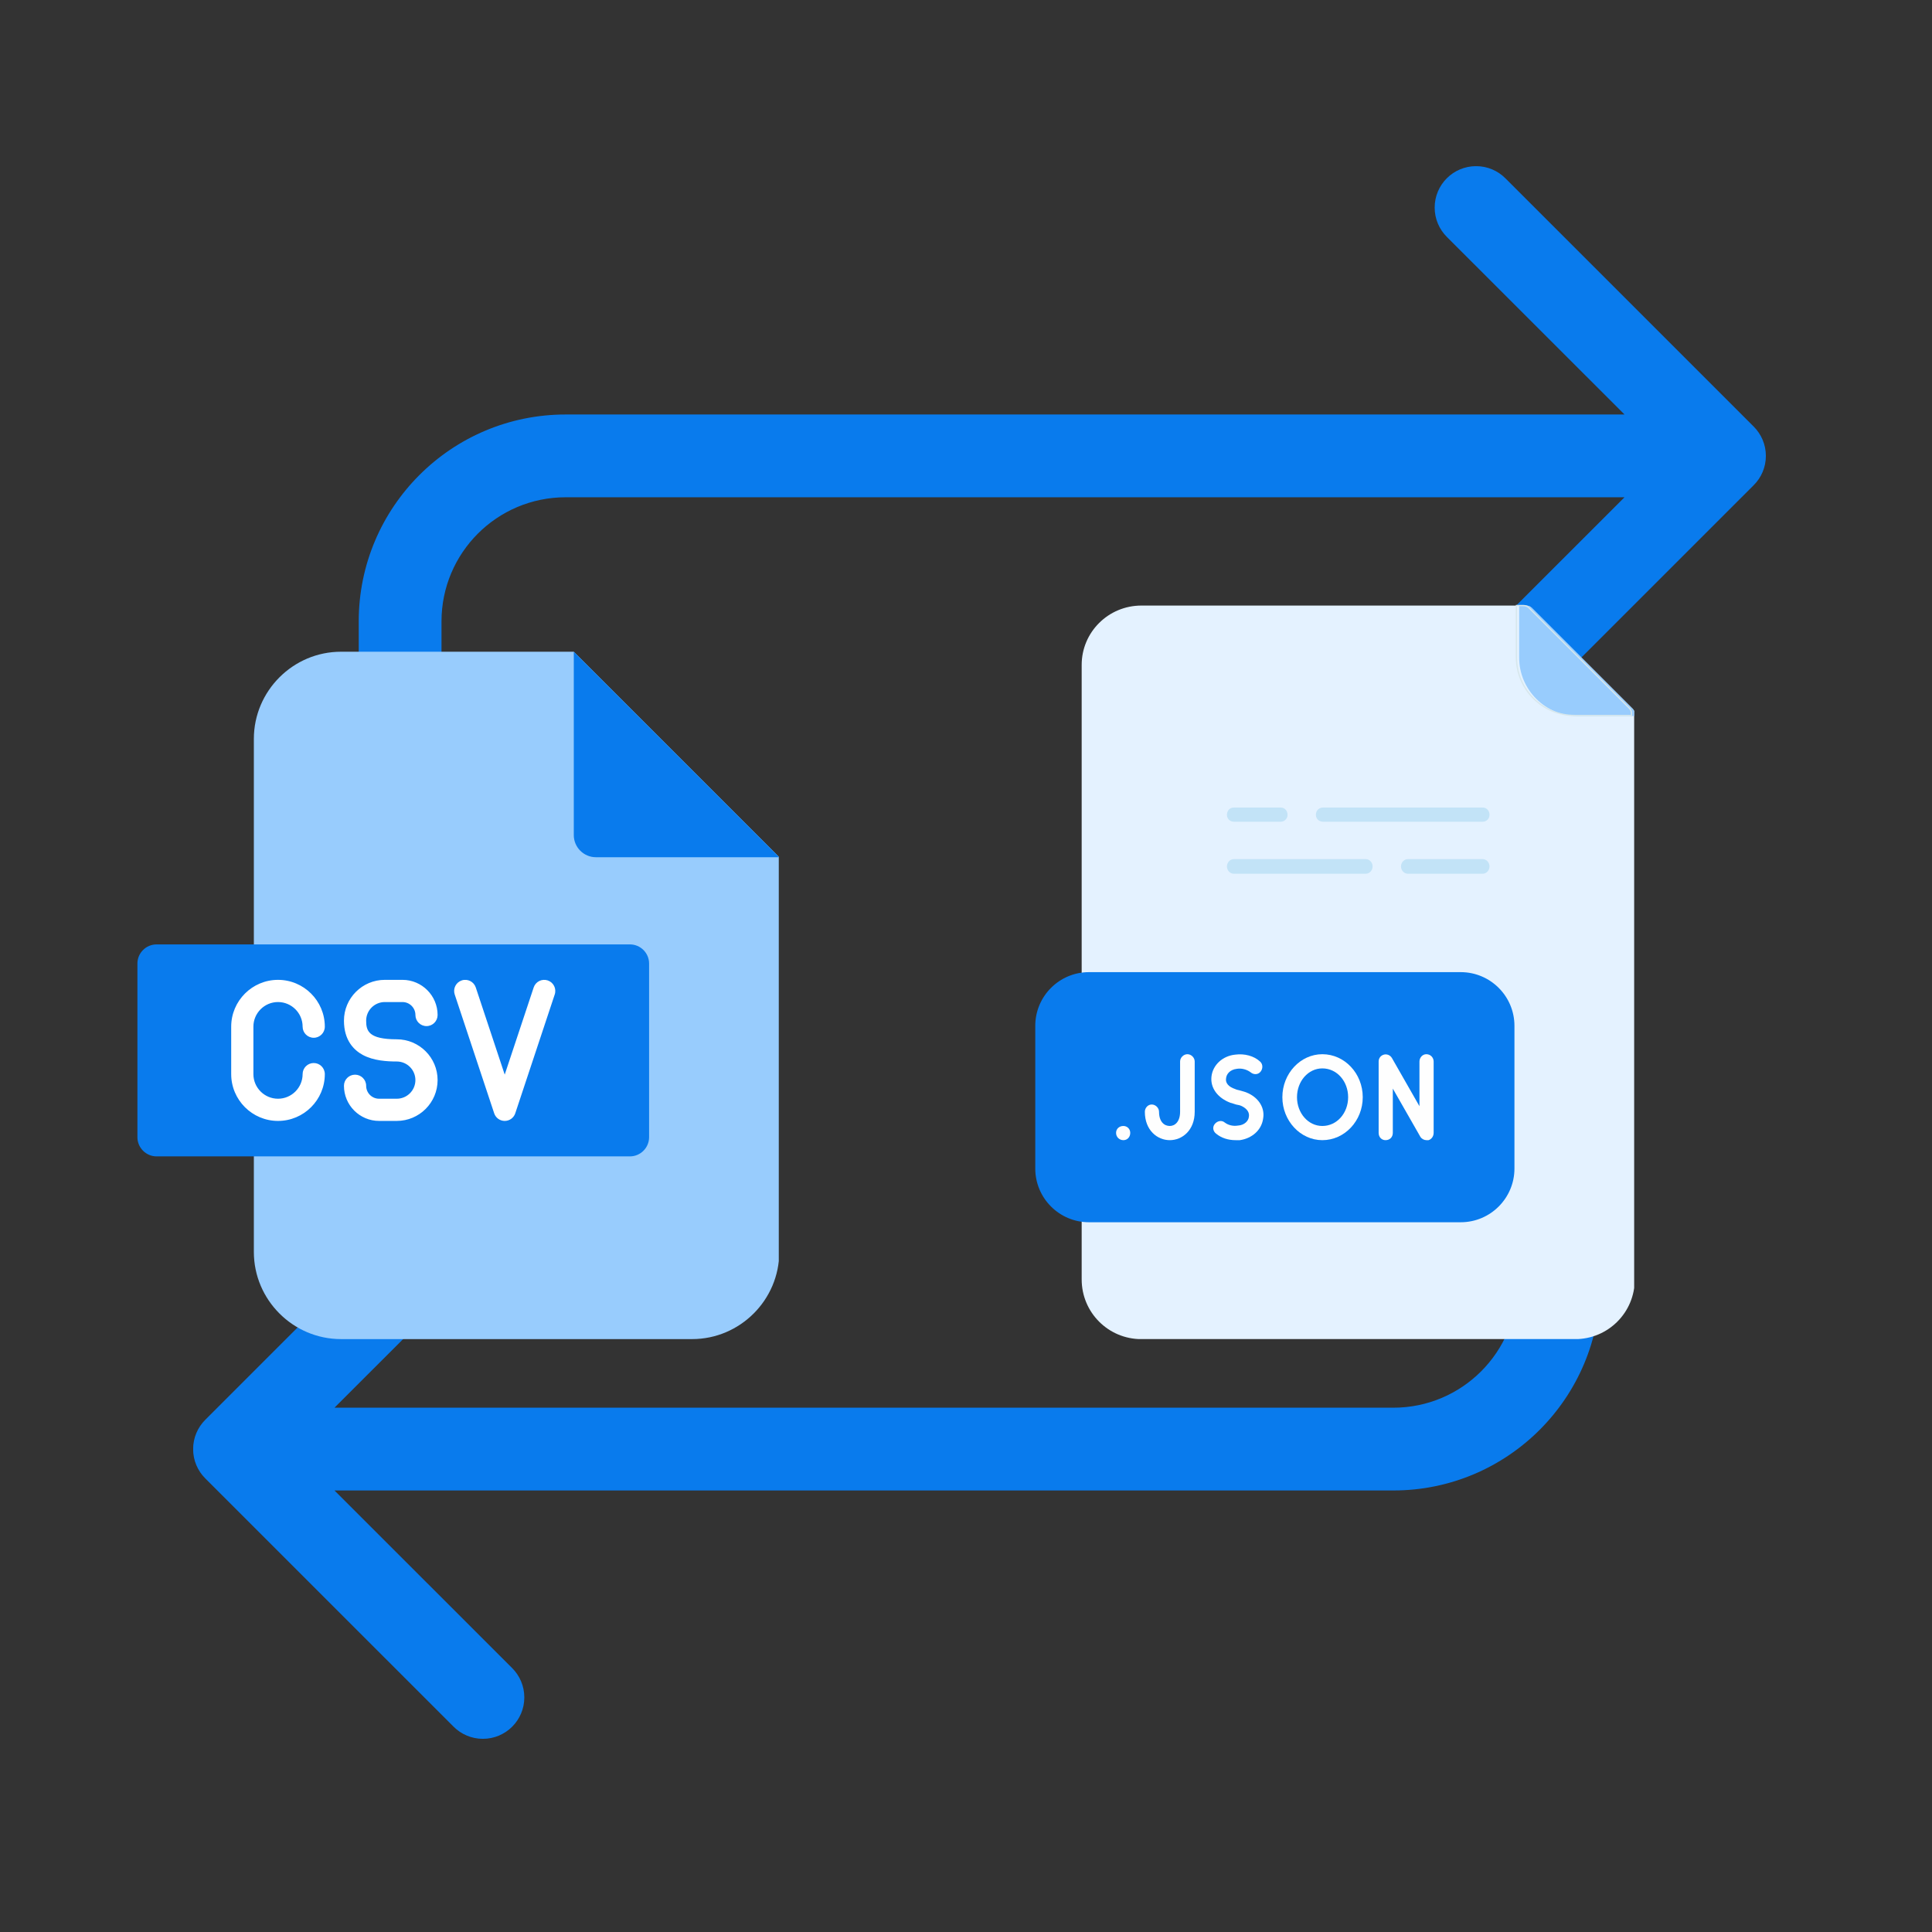 <svg xmlns="http://www.w3.org/2000/svg" xmlns:xlink="http://www.w3.org/1999/xlink" width="500" zoomAndPan="magnify" viewBox="0 0 375 375" height="500" preserveAspectRatio="xMidYMid meet" version="1.0"><rect x="0" y="0" width="375" height="375" fill="#333333" stroke="none"/><defs><clipPath id="6b364a7de0"><path d="M 37.5 32.258 L 342.75 32.258 L 342.75 337.508 L 37.5 337.508 Z M 37.5 32.258 " clip-rule="nonzero"/></clipPath><clipPath id="5a667d115e"><path d="M 49 126.492 L 151.16 126.492 L 151.16 259.992 L 49 259.992 Z M 49 126.492 " clip-rule="nonzero"/></clipPath><clipPath id="16cc5261e0"><path d="M 111 126.492 L 151.16 126.492 L 151.16 167 L 111 167 Z M 111 126.492 " clip-rule="nonzero"/></clipPath><clipPath id="c0ba011d93"><path d="M 26.66 183 L 126 183 L 126 225 L 26.66 225 Z M 26.66 183 " clip-rule="nonzero"/></clipPath><clipPath id="026dc032e6"><path d="M 209 117.414 L 317.191 117.414 L 317.191 259.914 L 209 259.914 Z M 209 117.414 " clip-rule="nonzero"/></clipPath><clipPath id="b820d7218c"><path d="M 294 117.414 L 317.191 117.414 L 317.191 139 L 294 139 Z M 294 117.414 " clip-rule="nonzero"/></clipPath><clipPath id="fc0ca8cfc5"><path d="M 293 117.414 L 317.191 117.414 L 317.191 141 L 293 141 Z M 293 117.414 " clip-rule="nonzero"/></clipPath><clipPath id="501ebe79db"><path d="M 200.941 188 L 294 188 L 294 238 L 200.941 238 Z M 200.941 188 " clip-rule="nonzero"/></clipPath></defs><g clip-path="url(#6b364a7de0)"><path fill="#097bed" d="M 340.395 82.801 C 341.848 84.254 342.754 86.262 342.754 88.484 C 342.754 90.711 341.855 92.719 340.395 94.172 L 292.195 142.367 C 290.742 143.824 288.727 144.723 286.512 144.723 C 282.066 144.723 278.469 141.125 278.469 136.684 C 278.469 134.465 279.371 132.449 280.824 130.996 L 315.316 96.52 L 109.793 96.52 C 96.484 96.52 85.695 107.305 85.695 120.617 L 85.695 152.746 C 85.695 157.18 82.098 160.781 77.664 160.781 C 73.23 160.781 69.629 157.18 69.629 152.746 L 69.629 120.617 C 69.629 98.438 87.617 80.453 109.793 80.453 L 315.316 80.453 L 280.824 45.977 C 279.371 44.523 278.469 42.508 278.469 40.289 C 278.469 35.848 282.066 32.25 286.512 32.25 C 288.727 32.25 290.742 33.148 292.195 34.605 Z M 302.574 208.977 C 298.141 208.977 294.543 212.574 294.543 217.008 L 294.543 249.137 C 294.543 262.449 283.754 273.234 270.445 273.234 L 64.922 273.234 L 99.414 238.762 C 100.867 237.305 101.77 235.289 101.77 233.074 C 101.77 228.629 98.172 225.031 93.727 225.031 C 91.512 225.031 89.496 225.934 88.043 227.387 L 39.844 275.582 C 38.391 277.035 37.484 279.043 37.484 281.27 C 37.484 283.492 38.383 285.5 39.844 286.957 L 88.043 335.152 C 89.496 336.605 91.512 337.504 93.727 337.504 C 98.172 337.504 101.77 333.906 101.77 329.465 C 101.77 327.246 100.867 325.23 99.414 323.777 L 64.922 289.301 L 270.445 289.301 C 292.621 289.301 310.609 271.316 310.609 249.137 L 310.609 217.008 C 310.609 212.574 307.008 208.977 302.574 208.977 Z M 302.574 208.977 " fill-opacity="1" fill-rule="nonzero"/></g><g clip-path="url(#5a667d115e)"><path fill="#98ccfd" d="M 66.191 126.5 L 111.371 126.5 L 151.258 166.387 L 151.258 242.996 C 151.258 252.305 143.648 259.918 134.336 259.918 L 66.191 259.918 C 56.883 259.918 49.273 252.305 49.273 242.996 L 49.273 143.422 C 49.273 134.109 56.883 126.5 66.191 126.5 Z M 66.191 126.5 " fill-opacity="1" fill-rule="evenodd"/></g><g clip-path="url(#16cc5261e0)"><path fill="#097bed" d="M 111.371 126.5 L 151.258 166.387 L 115.672 166.387 C 113.301 166.387 111.371 164.457 111.371 162.086 Z M 111.371 126.5 " fill-opacity="1" fill-rule="evenodd"/></g><g clip-path="url(#c0ba011d93)"><path fill="#097bed" d="M 30.387 183.309 L 122.273 183.309 C 124.32 183.309 125.988 184.977 125.988 187.02 L 125.988 220.73 C 125.988 222.773 124.32 224.453 122.273 224.453 L 30.387 224.453 C 28.344 224.453 26.672 222.773 26.672 220.73 L 26.672 187.02 C 26.672 184.977 28.344 183.309 30.387 183.309 Z M 30.387 183.309 " fill-opacity="1" fill-rule="evenodd"/></g><path fill="#ffffff" d="M 49.184 199.273 L 49.184 208.484 C 49.184 211.117 51.328 213.262 53.961 213.262 C 56.598 213.262 58.738 211.117 58.738 208.484 C 58.738 207.297 59.703 206.332 60.895 206.332 C 62.082 206.332 63.047 207.297 63.047 208.484 C 63.047 213.496 58.973 217.57 53.961 217.57 C 48.953 217.57 44.875 213.496 44.875 208.484 L 44.875 199.273 C 44.875 194.266 48.953 190.188 53.961 190.188 C 58.973 190.188 63.047 194.266 63.047 199.273 C 63.047 200.465 62.082 201.43 60.895 201.43 C 59.703 201.43 58.738 200.465 58.738 199.273 C 58.738 196.641 56.598 194.496 53.961 194.496 C 51.328 194.496 49.184 196.641 49.184 199.273 Z M 74.688 194.496 L 78.117 194.496 C 79.504 194.496 80.633 195.625 80.633 197.008 C 80.633 198.199 81.594 199.164 82.785 199.164 C 83.977 199.164 84.938 198.199 84.938 197.008 C 84.938 193.25 81.879 190.188 78.117 190.188 L 74.688 190.188 C 70.316 190.188 66.762 193.742 66.762 198.109 C 66.762 201.973 68.746 203.855 70.41 204.758 C 72.527 205.902 75.191 206.035 77.012 206.035 C 79.008 206.035 80.629 207.652 80.629 209.645 C 80.629 211.641 79.008 213.262 77.012 213.262 L 73.582 213.262 C 72.195 213.262 71.07 212.137 71.07 210.75 C 71.07 209.559 70.105 208.594 68.914 208.594 C 67.727 208.594 66.762 209.559 66.762 210.75 C 66.762 214.512 69.82 217.57 73.582 217.57 L 77.012 217.57 C 81.383 217.57 84.938 214.016 84.938 209.645 C 84.938 205.277 81.383 201.727 77.012 201.727 C 71.516 201.727 71.07 200.086 71.07 198.105 C 71.07 196.117 72.691 194.496 74.688 194.496 Z M 106.309 190.297 C 105.18 189.922 103.961 190.535 103.586 191.664 L 97.965 208.582 L 92.348 191.664 C 91.973 190.535 90.754 189.926 89.625 190.297 C 88.496 190.672 87.883 191.895 88.258 193.023 L 95.922 216.094 C 96.215 216.977 97.039 217.57 97.965 217.57 C 98.895 217.57 99.719 216.977 100.012 216.094 L 107.672 193.023 C 108.047 191.895 107.438 190.672 106.309 190.297 Z M 106.309 190.297 " fill-opacity="1" fill-rule="nonzero"/><g clip-path="url(#026dc032e6)"><path fill="#e4f2ff" d="M 305.711 259.926 L 221.547 259.926 C 215.125 259.926 209.953 254.754 209.953 248.332 C 209.953 208.625 209.953 168.84 209.953 129.051 C 209.953 122.711 215.125 117.539 221.547 117.539 L 296.285 117.539 C 296.621 117.539 297.039 117.707 297.289 117.957 L 316.891 137.559 C 317.141 137.809 317.309 138.141 317.309 138.559 L 317.309 248.332 C 317.309 254.754 312.137 259.926 305.711 259.926 Z M 305.711 259.926 " fill-opacity="1" fill-rule="evenodd"/></g><g clip-path="url(#b820d7218c)"><path fill="#98ccfd" d="M 294.867 117.539 L 296.285 117.539 C 296.621 117.539 297.039 117.707 297.289 117.957 L 316.891 137.559 C 317.141 137.809 317.309 138.141 317.309 138.559 L 317.309 138.977 L 306.215 138.977 C 299.957 138.977 294.867 133.887 294.867 127.633 Z M 294.867 117.539 " fill-opacity="1" fill-rule="evenodd"/></g><g clip-path="url(#fc0ca8cfc5)"><path stroke-linecap="butt" transform="matrix(0.083, 0, 0, 0.083, 187.933, 117.539)" fill="none" stroke-linejoin="miter" d="M 1281.979 0.003 L 1298.978 0.003 C 1303.006 0.003 1308.016 2.016 1311.013 5.013 L 1546.007 240.006 C 1549.004 243.004 1551.017 246.984 1551.017 251.995 L 1551.017 257.006 L 1418.02 257.006 C 1342.998 257.006 1281.979 195.986 1281.979 121.011 Z M 1281.979 0.003 " stroke="#d7e7ec" stroke-width="3" stroke-opacity="1" stroke-miterlimit="4"/></g><g clip-path="url(#501ebe79db)"><path fill="#097bed" d="M 283.523 237.238 L 211.371 237.238 C 205.617 237.238 200.945 232.566 200.945 226.809 L 200.945 199.117 C 200.945 193.363 205.617 188.691 211.371 188.691 L 283.523 188.691 C 289.281 188.691 293.953 193.363 293.953 199.117 L 293.953 226.809 C 293.953 232.566 289.281 237.238 283.523 237.238 Z M 283.523 237.238 " fill-opacity="1" fill-rule="evenodd"/></g><path fill="#c2e3f7" d="M 287.777 169.59 L 273.266 169.59 C 272.516 169.59 271.93 168.922 271.93 168.172 C 271.93 167.422 272.516 166.754 273.266 166.754 L 287.777 166.754 C 288.531 166.754 289.113 167.422 289.113 168.172 C 289.113 168.922 288.531 169.59 287.777 169.59 Z M 265.09 169.59 L 239.484 169.59 C 238.73 169.59 238.148 168.922 238.148 168.172 C 238.148 167.422 238.73 166.754 239.484 166.754 L 265.09 166.754 C 265.84 166.754 266.426 167.422 266.426 168.172 C 266.426 168.922 265.84 169.59 265.09 169.59 Z M 265.09 169.59 " fill-opacity="1" fill-rule="evenodd"/><path fill="#c2e3f7" d="M 287.777 159.496 L 256.832 159.496 C 256 159.496 255.414 158.91 255.414 158.16 C 255.414 157.328 256 156.742 256.832 156.742 L 287.777 156.742 C 288.531 156.742 289.113 157.328 289.113 158.16 C 289.113 158.91 288.531 159.496 287.777 159.496 Z M 248.574 159.496 L 239.484 159.496 C 238.73 159.496 238.148 158.91 238.148 158.16 C 238.148 157.328 238.73 156.742 239.484 156.742 L 248.574 156.742 C 249.324 156.742 249.91 157.328 249.91 158.16 C 249.91 158.91 249.324 159.496 248.574 159.496 Z M 248.574 159.496 " fill-opacity="1" fill-rule="evenodd"/><path fill="#fefefe" d="M 227.055 221.305 C 224.637 221.305 222.215 219.387 222.215 215.801 C 222.215 215.051 222.801 214.383 223.551 214.383 C 224.301 214.383 224.969 215.051 224.969 215.801 C 224.969 217.719 225.969 218.551 227.055 218.551 C 228.055 218.551 229.055 217.719 229.055 215.801 L 229.055 206.039 C 229.055 205.289 229.723 204.621 230.473 204.621 C 231.223 204.621 231.891 205.289 231.891 206.039 L 231.891 215.801 C 231.891 219.387 229.473 221.305 227.055 221.305 Z M 227.055 221.305 " fill-opacity="1" fill-rule="evenodd"/><path fill="#fefefe" d="M 239.816 221.305 C 238.398 221.305 237.062 220.887 236.062 220.055 C 235.395 219.555 235.312 218.719 235.812 218.137 C 236.312 217.551 237.148 217.383 237.73 217.887 C 238.398 218.387 239.316 218.637 240.316 218.469 C 241.566 218.387 242.32 217.551 242.402 216.801 C 242.57 215.965 242.066 215.215 241.066 214.715 C 240.734 214.547 240.398 214.465 239.898 214.383 C 239.566 214.297 239.23 214.133 238.816 214.047 C 236.395 213.129 234.895 211.211 235.145 208.961 C 235.395 206.707 237.312 204.957 239.734 204.707 C 241.566 204.457 243.402 204.957 244.57 206.039 C 245.156 206.539 245.156 207.457 244.652 208.043 C 244.152 208.625 243.32 208.625 242.734 208.125 C 242.066 207.625 241.066 207.293 240.066 207.457 C 238.73 207.625 238.066 208.461 237.98 209.293 C 237.812 210.211 238.48 210.961 239.734 211.379 C 240.066 211.547 240.316 211.547 240.566 211.629 C 241.066 211.797 241.652 211.879 242.32 212.215 C 244.402 213.215 245.57 215.133 245.156 217.219 C 244.82 219.387 242.984 220.973 240.648 221.305 C 240.398 221.305 240.066 221.305 239.816 221.305 Z M 239.816 221.305 " fill-opacity="1" fill-rule="evenodd"/><path fill="#fefefe" d="M 256.664 221.305 C 252.41 221.305 248.906 217.551 248.906 212.965 C 248.906 208.375 252.41 204.621 256.664 204.621 C 261.004 204.621 264.508 208.375 264.508 212.965 C 264.508 217.551 261.004 221.305 256.664 221.305 Z M 256.664 207.375 C 253.914 207.375 251.746 209.879 251.746 212.965 C 251.746 216.051 253.914 218.551 256.664 218.551 C 259.5 218.551 261.672 216.051 261.672 212.965 C 261.672 209.879 259.5 207.375 256.664 207.375 Z M 256.664 207.375 " fill-opacity="1" fill-rule="evenodd"/><path fill="#fefefe" d="M 276.852 221.305 C 276.434 221.305 275.934 221.055 275.684 220.637 L 270.344 211.297 L 270.344 219.887 C 270.344 220.723 269.762 221.305 268.926 221.305 C 268.176 221.305 267.594 220.723 267.594 219.887 L 267.594 206.039 C 267.594 205.375 268.012 204.871 268.594 204.707 C 269.176 204.539 269.844 204.789 270.18 205.375 L 275.516 214.715 L 275.516 206.039 C 275.516 205.289 276.102 204.621 276.852 204.621 C 277.688 204.621 278.27 205.289 278.27 206.039 L 278.27 219.887 C 278.27 220.555 277.852 221.137 277.27 221.305 C 277.102 221.305 277.02 221.305 276.852 221.305 Z M 276.852 221.305 " fill-opacity="1" fill-rule="evenodd"/><path fill="#fefefe" d="M 218.047 221.305 C 217.293 221.305 216.629 220.723 216.629 219.887 C 216.629 219.137 217.211 218.551 218.047 218.551 C 218.797 218.551 219.379 219.137 219.379 219.887 C 219.379 220.723 218.797 221.305 218.047 221.305 Z M 218.047 221.305 " fill-opacity="1" fill-rule="evenodd"/></svg>